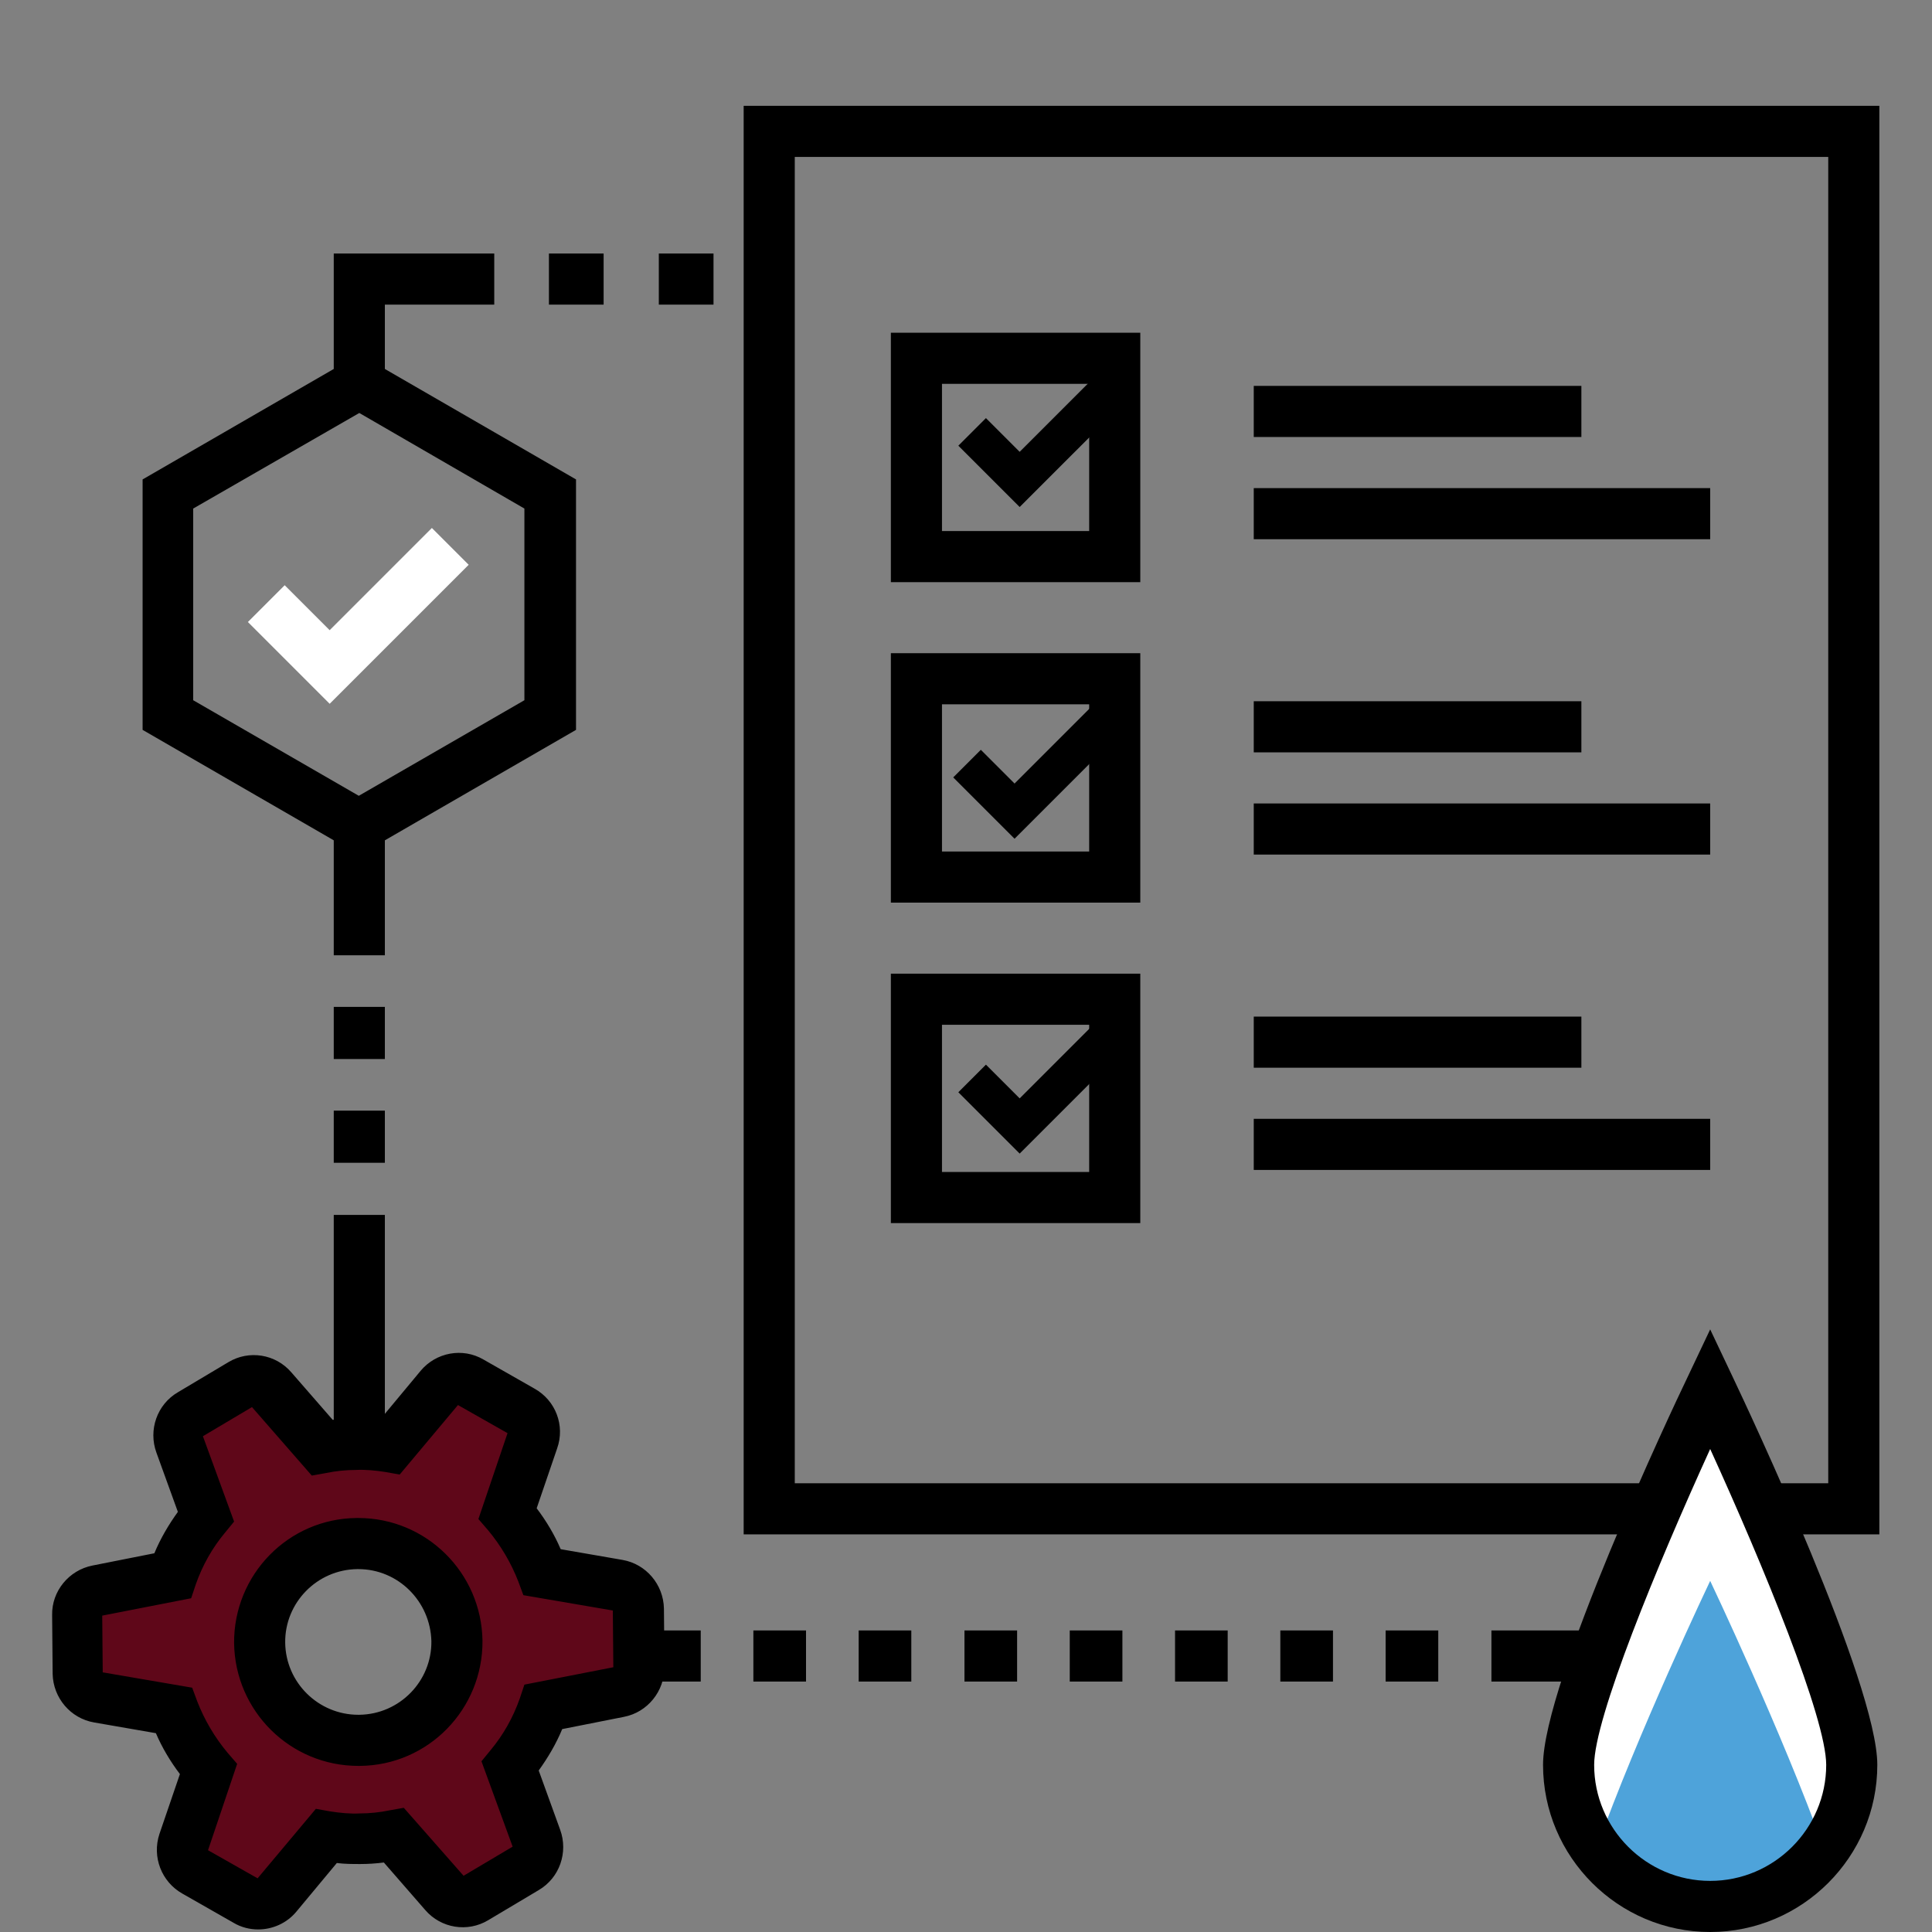 <?xml version="1.0" encoding="utf-8"?>
<!-- Generator: Adobe Illustrator 23.0.6, SVG Export Plug-In . SVG Version: 6.00 Build 0)  -->
<svg version="1.1" id="Ebene_1" xmlns="http://www.w3.org/2000/svg" xmlns:xlink="http://www.w3.org/1999/xlink" x="0px" y="0px"
	 viewBox="0 0 378 378" style="enable-background:new 0 0 378 378;" xml:space="preserve">
<rect x="0" y="0" width="378" height="378" fill="#808080" stroke="none"/>
<style type="text/css">
	.st0{fill:#000;}
	.st1{fill:#5F0719;}
	.st2{fill:#FFFFFF;}
	.st3{fill:#4EA3DA;}
</style>
<g>
	<path class="st0" d="M333,292.2V319h-41.2v10H343v-36.8H333z"/>
	<path class="st0" d="M85.6,319h10.3v10H85.6V319z"/>
	<path class="st0" d="M147.4,319h10.3v10h-10.3V319z"/>
	<path class="st0" d="M168,319h10.3v10H168V319z"/>
	<path class="st0" d="M106.2,319h10.3v10h-10.3V319z"/>
	<path class="st0" d="M126.8,319h10.3v10h-10.3V319z"/>
	<path class="st0" d="M209.3,319h10.3v10h-10.3V319z"/>
	<path class="st0" d="M271.1,319h10.3v10h-10.3V319z"/>
	<path class="st0" d="M188.7,319H199v10h-10.3V319z"/>
	<path class="st0" d="M250.5,319h10.3v10h-10.3L250.5,319L250.5,319z"/>
	<path class="st0" d="M229.9,319h10.3v10h-10.3V319z"/>
	<path class="st0" d="M65.3,197h10v10.2h-10V197z"/>
	<path class="st0" d="M75.3,237.7h-10v10.2l0,0V258l0,0v10.2l0,0v10.2l0,0v10.2h10v-7.8l0,0v-37.9l0,0V237.7z"/>
	<path class="st0" d="M65.3,217.3h10v10.2h-10V217.3z"/>
	<path class="st0" d="M150.3,49.6h5v10h-5V49.6z"/>
	<path class="st0" d="M128.9,49.6h10.7v10h-10.7V49.6z"/>
	<path class="st0" d="M107.4,49.6h10.7v10h-10.7V49.6z"/>
	<path class="st0" d="M86,49.6H65.3v10l0,0V70l0,0v5h10V59.6h21.4v-10H86z"/>
	<path class="st0" d="M65.3,161.5L65.3,161.5v5l0,0v10.2l0,0v10.2h10v-4.6l0,0v-20.7L65.3,161.5L65.3,161.5z"/>
</g>
<path class="st1" d="M69.6,282.7c-2.3,0-4.5,0.2-6.7,0.6L53.1,272c-1.5-1.7-4-2.1-6-1l-9.9,5.9c-2,1.2-2.8,3.6-2,5.7l5.2,14.2
	c-2.8,3.4-5.1,7.4-6.6,11.6L19,311.3c-2.3,0.4-3.9,2.4-3.8,4.7l0.1,11.5c0,2.3,1.7,4.3,4,4.6l14.8,2.6c1.6,4.2,3.9,8.1,6.8,11.5
	L36,360.5c-0.7,2.2,0.2,4.6,2.2,5.7l10,5.7c2,1.1,4.5,0.7,6-1.1l9.7-11.6c2.2,0.4,4.4,0.5,6.7,0.5s4.5-0.2,6.7-0.7l9.9,11.4
	c1.5,1.7,4,2.1,6,1l9.9-5.9c2-1.2,2.8-3.6,2.1-5.7l-5.2-14.2c2.8-3.4,5-7.4,6.6-11.6l14.8-2.9c2.3-0.4,3.9-2.4,3.8-4.7l-0.1-11.5
	c0-2.3-1.7-4.2-4-4.6l-14.8-2.6c-1.6-4.2-3.9-8.1-6.8-11.5l4.9-14.3c0.7-2.2-0.2-4.6-2.2-5.7l-10-5.7c-2-1.1-4.5-0.7-6,1.1
	l-9.7,11.6C74.2,282.9,71.9,282.7,69.6,282.7z M89.3,321c0.1,10.6-8.4,19.4-19.1,19.5c-10.6,0.1-19.4-8.4-19.5-19.1
	c-0.1-10.6,8.4-19.4,19.1-19.5C80.5,301.9,89.2,310.4,89.3,321z"/>
<path class="st0" d="M50.5,377.5c-1.6,0-3.3-0.4-4.8-1.3l-10-5.7c-4.1-2.3-6-7.2-4.5-11.7l4-11.7c-1.9-2.5-3.5-5.2-4.7-8L18.4,337
	c-4.6-0.8-8-4.8-8.1-9.5L10.2,316c-0.1-4.7,3.3-8.8,7.9-9.7l12.1-2.4c1.2-2.9,2.8-5.6,4.6-8.1l-4.2-11.6c-1.6-4.4,0.1-9.4,4.2-11.8
	l9.9-5.9c4-2.4,9.2-1.6,12.3,2l8.1,9.3c1.5-0.2,3.1-0.3,4.6-0.3c1.6,0,3.1,0,4.7,0.2l7.9-9.5c3-3.6,8.2-4.6,12.3-2.2l10,5.7
	c4.1,2.3,6,7.2,4.4,11.7l-4,11.7c1.9,2.5,3.5,5.2,4.7,8l12.1,2.1c4.6,0.8,8,4.8,8.1,9.5l0.1,11.5c0,4.7-3.3,8.8-7.9,9.7l-12.1,2.4
	c-1.2,2.9-2.8,5.6-4.6,8.1l4.2,11.6c1.6,4.4-0.1,9.4-4.2,11.8l-9.9,5.9c-4,2.4-9.2,1.6-12.3-2l-8.1-9.3c-1.5,0.2-3.1,0.3-4.6,0.3
	s-3.1,0-4.6-0.2L58,374C56.1,376.3,53.3,377.5,50.5,377.5z M40.7,362l9.7,5.5l11.4-13.6l2.8,0.5c1.9,0.3,3.9,0.5,5.8,0.4
	c1.9,0,3.9-0.2,5.8-0.6l2.8-0.5L90.7,367l9.6-5.7l-6.1-16.7l1.8-2.2c2.5-3,4.4-6.4,5.7-10.1l0.9-2.7l17.4-3.4l-0.1-11.1l-17.5-3
	l-1-2.7c-1.4-3.6-3.4-7-5.9-10l-1.9-2.2l5.7-16.8l-9.7-5.5l-11.4,13.6l-2.8-0.5c-1.9-0.3-3.9-0.5-5.8-0.4l0,0
	c-1.9,0-3.9,0.2-5.8,0.6l-2.8,0.5l-11.7-13.4l-9.6,5.7l6.1,16.7l-1.8,2.2c-2.5,3-4.4,6.4-5.7,10.1l-0.9,2.7L20,316.1l0.1,11.1
	l17.5,3l1,2.7c1.4,3.6,3.4,7,5.9,10l1.9,2.2L40.7,362z M70.1,345.5c-13.3,0-24.1-10.7-24.3-24c-0.1-13.4,10.6-24.4,24-24.5h0.3
	c13.3,0,24.1,10.7,24.3,24l0,0c0.1,13.4-10.6,24.4-24,24.5C70.2,345.5,70.2,345.5,70.1,345.5z M70.1,307c-0.1,0-0.1,0-0.2,0
	c-7.9,0.1-14.2,6.6-14.1,14.4c0.1,7.8,6.5,14.1,14.3,14.1c0.1,0,0.1,0,0.2,0c7.9-0.1,14.2-6.6,14.1-14.4
	C84.2,313.3,77.9,307,70.1,307z"/>
<path class="st0" d="M70.3,167.3l-42.4-24.5v-49l42.4-24.5l42.4,24.5v49L70.3,167.3z M37.8,137l32.4,18.7l32.4-18.7V99.5L70.3,80.8
	L37.8,99.5V137z"/>
<path class="st2" d="M64.5,137.7l-16-16l7.2-7.2l8.8,8.8l20-20l7.2,7.2L64.5,137.7z"/>
<path class="st0" d="M367.7,300.2H145.5V20.7h222.2V300.2z M155.5,290.2h202.2V30.7H155.5V290.2z"/>
<path class="st0" d="M223.1,113.9h-48.8V65.1h48.8V113.9z M184.3,103.9h28.8V75.1h-28.8V103.9z"/>
<path class="st0" d="M223.1,176.6h-48.8v-48.8h48.8V176.6z M184.3,166.6h28.8v-28.8h-28.8V166.6z"/>
<path class="st0" d="M223.1,239.3h-48.8v-48.8h48.8V239.3z M184.3,229.3h28.8v-28.8h-28.8V229.3z"/>
<path class="st0" d="M245.3,75.5h64.1v10h-64.1L245.3,75.5L245.3,75.5z"/>
<path class="st0" d="M245.3,95.5h89.3v10h-89.3V95.5z"/>
<path class="st0" d="M245.3,137.2h64.1v10h-64.1L245.3,137.2L245.3,137.2z"/>
<path class="st0" d="M245.3,157.2h89.3v10h-89.3V157.2z"/>
<path class="st0" d="M245.3,198.9h64.1v10h-64.1L245.3,198.9L245.3,198.9z"/>
<path class="st0" d="M245.3,218.9h89.3v10h-89.3V218.9z"/>
<path class="st0" d="M199.5,99.2l-12-12l5.4-5.4l6.6,6.6l15-15l5.4,5.4L199.5,99.2z"/>
<path class="st0" d="M199.5,225.7l-12-12l5.4-5.4l6.6,6.6l15-15l5.4,5.4L199.5,225.7z"/>
<path class="st3" d="M362.3,345.3c0,15.3-12.4,27.7-27.7,27.7c-15.3,0-27.7-12.4-27.7-27.7c0-15.3,27.7-73.6,27.7-73.6
	S362.3,330,362.3,345.3z"/>
<path class="st2" d="M334.6,309.3c0,0,14.2,29.9,22.3,52.5c3.4-4.6,5.4-10.3,5.4-16.4c0-15.3-27.7-73.6-27.7-73.6
	s-27.7,58.3-27.7,73.6c0,6.2,2,11.8,5.4,16.4C320.4,339.1,334.6,309.3,334.6,309.3z"/>
<path class="st0" d="M334.6,378c-18,0-32.7-14.7-32.7-32.7c0-16,25.3-69.7,28.2-75.7l4.5-9.5l4.5,9.5c2.9,6.1,28.2,59.8,28.2,75.7
	C367.3,363.3,352.6,378,334.6,378z M334.6,283.5c-10.4,22.8-22.7,52.7-22.7,61.8c0,12.5,10.2,22.7,22.7,22.7s22.7-10.2,22.7-22.7
	C357.3,336.2,345,306.3,334.6,283.5z"/>
<path class="st0" d="M198.5,164.1l-12-12l5.4-5.4l6.6,6.6l15-15l5.4,5.4L198.5,164.1z"/>
</svg>
